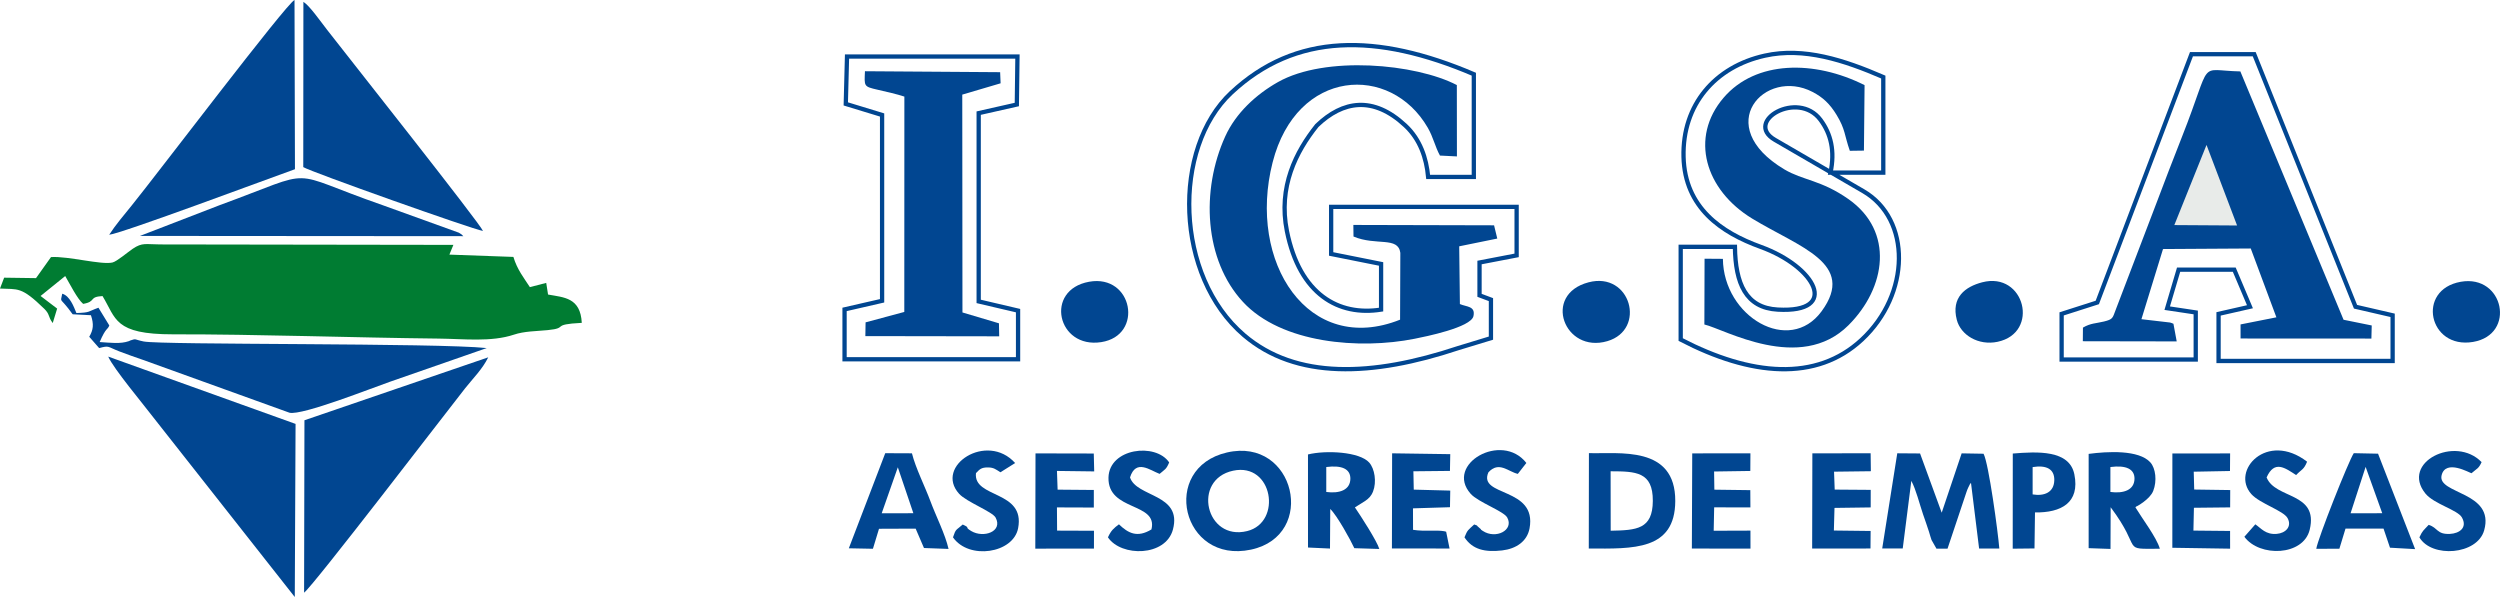 <?xml version="1.0" encoding="UTF-8"?>
<!DOCTYPE svg PUBLIC "-//W3C//DTD SVG 1.1//EN" "http://www.w3.org/Graphics/SVG/1.1/DTD/svg11.dtd">
<!-- Creator: CorelDRAW X8 -->
<svg xmlns="http://www.w3.org/2000/svg" xml:space="preserve" width="309.082mm" height="73.812mm" version="1.1" style="shape-rendering:geometricPrecision; text-rendering:geometricPrecision; image-rendering:optimizeQuality; fill-rule:evenodd; clip-rule:evenodd"
viewBox="0 0 366542 87534"
 xmlns:xlink="http://www.w3.org/1999/xlink">
 <defs>
  <style type="text/css">
   <![CDATA[
    .str0 {stroke:#014691;stroke-width:627.581}
    .fil4 {fill:none}
    .fil0 {fill:#007C32}
    .fil1 {fill:#014691}
    .fil2 {fill:#014691}
    .fil3 {fill:#E8EBE9}
   ]]>
  </style>
 </defs>
 <g id="Capa_x0020_1">
  <path class="fil0" d="M7478 37692l-2197 3086 -4674 -66 -607 1594c2613,150 3079,-363 6484,2962 868,848 516,1125 1248,2097l646 -2120 -2429 -1850 3613 -2922c684,1161 1766,3348 2630,4082 1965,-340 757,-1031 2839,-1148 2010,3286 1657,5624 10339,5611 12307,-18 26528,493 38908,625 3705,39 7746,535 11066,-575 1545,-517 3241,-498 4961,-666 3176,-310 321,-830 4995,-1066 -201,-3713 -2590,-3720 -4946,-4151l-268 -1707 -2397 620c-853,-1320 -1861,-2565 -2417,-4430l-9384 -337 586 -1427 -42986 -66c-2099,-1 -2605,-325 -4027,638 -746,506 -2326,1856 -2967,2010 -1615,388 -6465,-950 -9016,-794z"/>
  <path class="fil1" d="M305394 48033l-17 1997 13765 26 -479 -2586c-62,-22 -173,-77 -249,-103 -76,-24 -169,-58 -253,-81l-4192 -487 3165 -10286 12865 -80 3758 10090 -5254 1043 2 2063 19182 11 48 -1921 -4130 -838 -15132 -36410c-6417,-135 -3967,-2034 -8543,9548 -1306,3304 -2588,6654 -3934,10217l-5813 15222c-449,1185 -389,1358 -1717,1683 -1167,285 -1938,228 -3072,892z"/>
  <path class="fil1" d="M214045 44581l-100 -8467 5581 -1138 -470 -1942 -20631 -53 21 1697c3299,1401 6556,-46 6867,2398l-38 9794c-13441,5369 -22428,-8406 -18686,-23071 3524,-13807 17313,-14505 22751,-5064 823,1430 1068,2787 1783,4074l2487 125 -12 -10462c-6019,-3136 -19277,-4366 -26231,-435 -3208,1814 -6167,4530 -7726,7962 -3597,7921 -3085,18138 2605,24276 5651,6097 17132,7001 25172,5392 1495,-299 8258,-1646 8617,-3320 321,-1494 -1014,-1337 -1990,-1766z"/>
  <path class="fil1" d="M252605 37952l-2688 -20 -28 9643c2900,665 14047,7185 21129,109 5553,-5549 6697,-13765 30,-18467 -4019,-2835 -6701,-2754 -9437,-4386 -10725,-6393 -2846,-15002 4152,-11345 1487,777 2514,1722 3516,3370 1298,2134 1126,2946 1937,5255l2068 -29 93 -9598c-7350,-3698 -15953,-3652 -20665,1840 -5024,5855 -2706,13535 4195,17730 6916,4204 15312,6560 10175,13579 -4737,6471 -14391,806 -14477,-7681z"/>
  <path class="fil1" d="M132596 14162l-11 31574 -5676 1526 -33 2016 19625 32 -38 -1907 -5351 -1592 -27 -31939 5621 -1658 -68 -1630 -19821 -141c-93,2215 -212,2238 1851,2712 1292,297 2818,641 3928,1007z"/>
  <path class="fil1" d="M43220 87534l115 -25382 -27470 -9870c787,1784 5170,7002 6653,8962l20702 26290z"/>
  <path class="fil1" d="M16010 34418c1691,-132 23791,-8385 27235,-9610l-65 -24808c-1208,532 -20153,25539 -23839,30087 -1171,1445 -2436,2941 -3331,4331z"/>
  <path class="fil1" d="M44637 61618l-52 25280c1420,-1081 20798,-26406 23596,-29950 1161,-1469 2543,-2810 3402,-4558l-26946 9228z"/>
  <path class="fil1" d="M44464 24500c985,653 24859,9132 26349,9363 -358,-1015 -19951,-25753 -22833,-29463 -1070,-1376 -2587,-3563 -3497,-4129l-19 24229z"/>
  <path class="fil1" d="M10652 46079l2680 137c450,1344 348,2146 -248,3160l1454 1659c1518,-404 1156,-215 2950,482 1200,466 2386,866 3465,1243l21495 7753c1870,432 12229,-3679 14706,-4534l14210 -4946c-7173,-769 -47676,-443 -50295,-966 -1438,-288 -1027,-472 -1955,-151 -65,23 -141,76 -210,99 -1276,445 -2708,232 -4290,136 951,-2209 1141,-1733 1413,-2432l-1590 -2602c-1603,569 -1152,716 -3236,778 -371,-918 -970,-2532 -2078,-2831 -276,1507 -407,302 1529,3015z"/>
  <path class="fil1" d="M20519 34590l47409 36c-308,-297 -138,-200 -657,-511l-11120 -4016c-14725,-5118 -9068,-5457 -23934,-23l-11698 4514z"/>
  <path class="fil2" d="M179889 66342c-9875,2281 -6640,16413 3530,14242 9781,-2088 6475,-16554 -3530,-14242zm902 2672c-6066,1300 -4016,10357 2066,8850 5168,-1280 3781,-10103 -2066,-8850z"/>
  <path class="fil2" d="M232942 80420c6505,41 12647,302 12680,-6954 38,-8209 -8247,-6893 -12660,-7030l-20 13984zm3213 -2607c3785,-73 6150,-203 6176,-4366 26,-4288 -2494,-4335 -6188,-4350l12 8716z"/>
  <path class="fil2" d="M275964 80415l3009 -1 1260 -9914c691,1290 1185,3336 1718,4904 299,881 614,1741 873,2564 138,440 239,849 373,1204l720 1270 1624 -1 2764 -8263c133,-368 122,-376 282,-711 319,-666 182,-380 393,-677l1190 9629 2964 3c-176,-2290 -1565,-12562 -2314,-13897l-3208 -56 -2925 8700 -3174 -8684 -3341 -25 -2208 13955z"/>
  <path class="fil2" d="M306229 80369l3207 114 20 -6114c4825,6425 1342,6115 7214,6085 -458,-1620 -2628,-4482 -3582,-6064 53,-53 147,-197 174,-141 2,4 1939,-1014 2435,-2272 583,-1480 347,-3316 -408,-4169 -1682,-1898 -6341,-1624 -9059,-1261l-1 13822zm6724 -10162c24,-1447 -1238,-2031 -3533,-1733l0 3656c1931,260 3505,-281 3533,-1923z"/>
  <path class="fil2" d="M191775 80276l3225 150 38 -5802c993,937 3000,4588 3530,5749l3664 115c-348,-1171 -2744,-4877 -3580,-6098l1480 -925c530,-361 914,-728 1180,-1405 549,-1394 243,-3339 -566,-4245 -1416,-1585 -6331,-1835 -8974,-1186l3 13647zm6212 -10069c25,-1447 -1238,-2031 -3533,-1733l0 3656c1931,260 3505,-281 3533,-1923z"/>
  <path class="fil2" d="M124452 80389l3534 70 890 -2931 5373 -21 1221 2841 3602 134c-470,-2119 -1873,-4871 -2659,-7003 -747,-2029 -2193,-4907 -2706,-7015l-3915 -17 -5340 13942zm9463 -5142l-4643 9 2365 -6743 2278 6734z"/>
  <path class="fil2" d="M339603 80461l3389 -6 900 -2956 5573 -1 947 2803 3686 210 -5437 -13994 -3558 -75c-786,1207 -5277,12545 -5500,14019zm9673 -5214l-4643 9 2208 -6802 2435 6793z"/>
  <path class="fil2" d="M295097 80446l3194 -35 72 -5280c3812,55 6616,-1402 5772,-5587 -728,-3612 -5444,-3337 -9028,-3048l-10 13950zm6097 -10065c22,-1586 -1113,-2227 -3177,-1900l0 4008c1736,286 3152,-308 3177,-2108z"/>
  <polygon class="fil2" points="265692,80426 274245,80419 274266,77849 268877,77784 268968,74468 274275,74396 274279,71823 268998,71783 268902,69157 274300,69089 274266,66454 265723,66469 "/>
  <polygon class="fil2" points="248055,80426 256650,80436 256646,77798 251256,77816 251326,74387 256639,74392 256624,71864 251354,71796 251316,69130 256626,69050 256642,66463 248110,66473 "/>
  <polygon class="fil2" points="151793,80441 160392,80429 160395,77818 154988,77798 154966,74394 160373,74414 160373,71837 155064,71791 154969,69047 160428,69116 160366,66493 151823,66474 "/>
  <polygon class="fil2" points="318501,80312 326972,80445 326968,77847 321592,77793 321666,74448 326977,74391 326988,71851 321707,71775 321639,69159 326953,69057 326974,66480 318507,66486 "/>
  <path class="fil2" d="M204078 80410l8452 12 -500 -2464c-79,-17 -189,-57 -288,-74 -1199,-210 -2787,75 -4566,-204l-9 -3149 5424 -166 40 -2436 -5351 -142 -54 -2689 5360 -56 46 -2455 -8525 -124 -29 13947z"/>
  <path class="fil2" d="M216143 76895c-901,846 -967,750 -1426,1887 1177,1799 3015,2210 5508,1922 2080,-241 3680,-1336 4032,-3231 1137,-6117 -7614,-4610 -6033,-8217 1537,-1696 2903,-100 4314,223l1252 -1601c-3606,-4628 -12001,188 -8169,4517 1086,1227 4844,2541 5365,3484 1021,1850 -1678,3225 -3587,1960 -624,-413 59,-4 -505,-448 -668,-525 34,-195 -751,-496z"/>
  <path class="fil2" d="M168822 77623c-2079,1261 -3409,559 -4765,-749 -749,563 -1143,877 -1615,1908 1949,2898 8479,2839 9531,-1150 1391,-5267 -5337,-4692 -6293,-7635 865,-2746 2919,-1052 4339,-518 787,-688 960,-623 1402,-1679 -1980,-2933 -8795,-2098 -8899,2218 -120,5000 7290,3581 6300,7605z"/>
  <path class="fil2" d="M330669 76873l-1607 1828c2225,3025 8651,2826 9581,-1043 1329,-5534 -5051,-4453 -6321,-7661 1157,-2590 2697,-1393 4330,-346 810,-870 1114,-742 1607,-1960 -5874,-4516 -11255,1313 -8168,4758 1222,1365 4705,2422 5304,3512 680,1238 -279,2204 -1585,2314 -1635,137 -2290,-821 -3141,-1402z"/>
  <path class="fil2" d="M356084 76954c-796,873 -858,772 -1359,1828 1786,3064 8478,2592 9495,-1026 1606,-5709 -6920,-5292 -6240,-8073 591,-2415 4112,-346 4380,-299 833,-722 1050,-665 1482,-1629 -3849,-3990 -11923,42 -8237,4604 1242,1537 4732,2395 5352,3508 846,1514 -388,2340 -1738,2411 -1959,103 -1761,-909 -3135,-1324z"/>
  <path class="fil2" d="M141152 76905c-995,889 -989,557 -1429,1877 2326,3349 8836,2357 9549,-1328 1087,-5613 -6594,-4361 -6179,-8085 525,-534 746,-855 1807,-835 812,16 1114,291 1777,710l2159 -1354c-4141,-4619 -11892,441 -8213,4510 1079,1193 4885,2615 5352,3489 1095,2049 -1777,3050 -3580,1968 -1134,-680 29,-364 -1243,-952z"/>
  <path class="fil1" d="M290629 41388c-2489,646 -4582,2212 -3729,5509 574,2218 3157,3816 5988,3215 6214,-1320 3986,-10343 -2259,-8724z"/>
  <path class="fil1" d="M232900 41394c-6815,1797 -3543,10477 2764,8625 5766,-1692 3435,-10259 -2764,-8625z"/>
  <path class="fil1" d="M159682 41309c-6597,1191 -4675,9854 1776,8853 6281,-973 4647,-10012 -1776,-8853z"/>
  <path class="fil1" d="M360786 41314c-6559,1162 -4706,9917 1798,8820 6370,-1074 4525,-9941 -1798,-8820z"/>
  <polygon class="fil3" points="318792,33001 327993,33060 323513,21248 "/>
  <polygon class="fil4 str0" points="124007,15234 124187,8288 149175,8288 149085,15324 143492,16587 143492,44191 149265,45544 149265,52671 123826,52671 123826,45364 129329,44101 129329,16858 "/>
  <path class="fil4 str0" d="M206046 18408c2163,2018 3085,4736 3347,7531l6694 0 0 -15061c-14231,-6067 -26131,-6091 -35561,2719 -8700,8128 -8309,26875 1882,35561 7627,6500 18775,6077 31378,1883l4811 -1465 0 -5647 -1674 -628 0 -4811 5439 -1046 0 -7112 -27193 0 0 6903 7321 1464 0 6694c-6208,983 -11936,-2193 -13806,-11505 -1304,-6496 1333,-11650 4393,-15480 3801,-3652 8262,-4392 12969,0z"/>
  <path class="fil4 str0" d="M266917 17572c1534,2063 2138,4579 1465,7739l7739 0 0 -14015c-5787,-2501 -11652,-4404 -17362,-3137 -7289,1617 -12120,7172 -11923,14851 191,7446 5519,11089 11296,13179 8085,2925 11701,9714 2510,9204 -4692,-260 -6197,-3836 -6275,-9204l-7949 0 0 13597c10260,5341 19882,6228 26566,0 7147,-6662 7263,-17659 209,-21755l-12969 -7531c-4625,-2685 3391,-7372 6693,-2928z"/>
  <polygon class="fil4 str0" points="302269,46020 307498,44347 321304,7949 330508,7949 345360,44974 350799,46230 350799,52923 325279,52923 325279,46020 329881,44974 327580,39536 319422,39536 317748,45184 321932,45811 321932,52714 302269,52714 "/>
 </g>
</svg>
